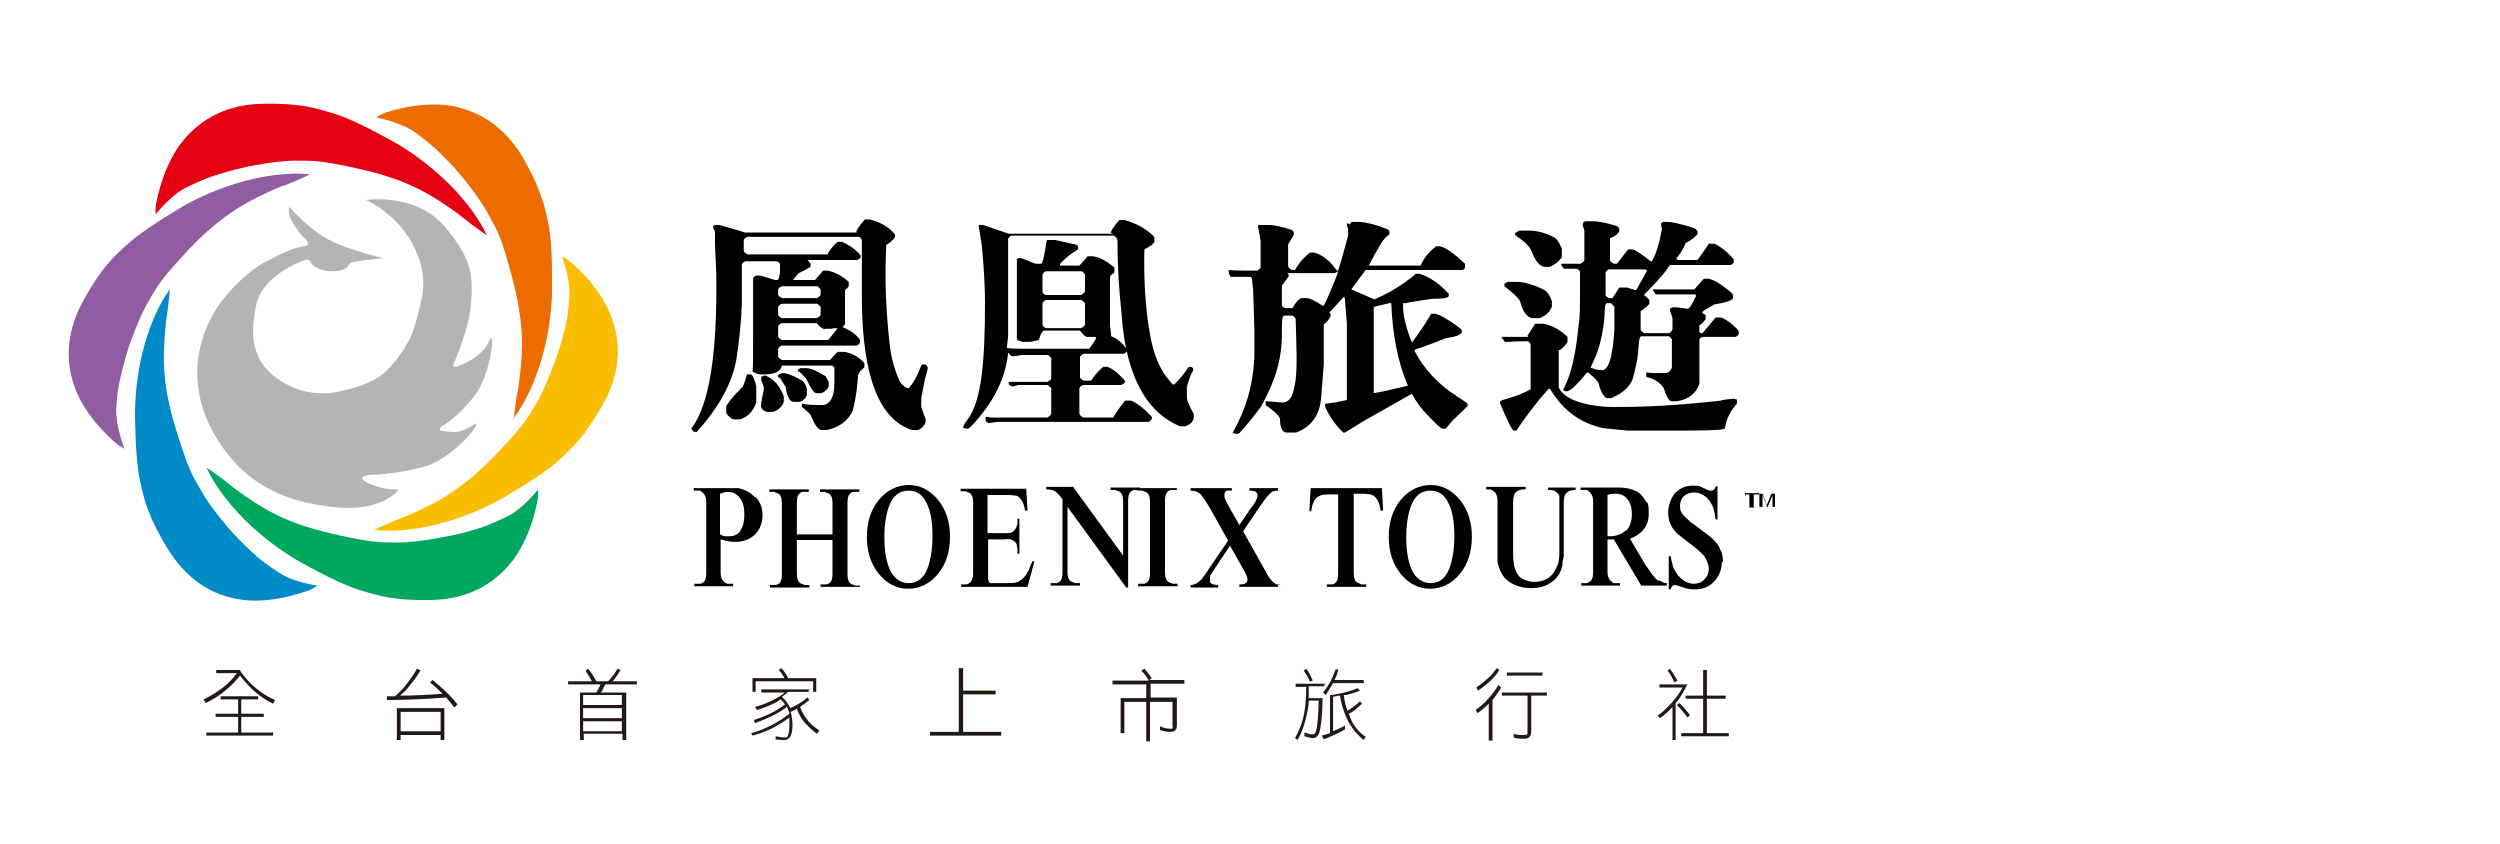 <?xml version="1.0" encoding="UTF-8"?>
<svg id="_圖層_1" xmlns="http://www.w3.org/2000/svg" version="1.1" viewBox="0 0 400 135">
  <!-- Generator: Adobe Illustrator 29.0.1, SVG Export Plug-In . SVG Version: 2.1.0 Build 192)  -->
  <defs>
    <style>
      .st0 {
        fill: #008bc8;
      }

      .st1 {
        fill: #ec6c00;
      }

      .st2 {
        fill: #905ca2;
      }

      .st3 {
        fill: #231815;
      }

      .st4 {
        fill: #f9be00;
      }

      .st5 {
        fill: #00a85f;
      }

      .st6 {
        fill: #b4b4b5;
      }

      .st7 {
        fill: #e50012;
      }
    </style>
  </defs>
  <g>
    <g>
      <path class="st6" d="M46.2,33s3.1,3.6,6.3,5.3c3.2,1.7,8.8,3,8.8,3,0,0-4.6.5-5.1.7-.5.2-.3,1.4-3,1.4s-3.5-1.4-3.5-1.4c0,0-.2-.7-.9-.4-.7.3-6.7,2.3-7.8,7.2-1.1,4.9-.7,9.3,4,12.2,4.6,2.9,8.9,1.8,10.7,1.3,4-1,6-2.4,7.9-5,2.1-2.9,2.6-3.8,3.9-9.7,1-4.8-1.5-9.3-3.8-11.8-2.3-2.5-5.1-3.8-5.1-3.8,0,0,7.9-1.2,12.5,4.2,4.6,5.4,4.5,8,4.3,12-.2,4-2.6,9.5-2.6,9.5,0,0-.8,1.4.5.9,1.5-.6,4-1.8,5-4.1,1-2.3.3,5.6-2.5,9-2.9,3.6-5.1,4.7-5.1,4.7,0,0-1,.7.4.8,1.5.1,2.3.5,4.6-1,2.2-1.4-2.9,5.2-7.6,6.6-4.4,1.3-9,1.4-9,1.4,0,0-2,.2-.7,1,1.3.8,3.2,1.3,4.6,1.3s.8,0,.8,0c0,0-2.4,3.5-9.7,2.9-7.4-.7-14.1-2.9-19-10.4-4.9-7.5-4-14.4-1.6-19.4,2.4-5,7.4-8.8,9-9.5,0,0,3.7-2.1,5.6-2.4,1.1-.2,1.5-.2,1-1-.4-.6-.3,0-1.7-2-1.5-2.1-1.2-2.9-1.1-3.5Z"/>
      <path class="st7" d="M77.9,37.7s-3.2-7.9-14.2-14.6c0,0-6.4-3.7-9.9-4.8-3.2-1-5.8-1.8-11.4-1.7-5.6,0-10.2,2.1-13.5,6.4-3.2,4.3-4,10.1-4,10.1v1.2s2.4-3.1,4.9-4.3c0,0,2.5-1.3,4.8-2,0,0,2.5-.8,4.8-1.3,0,0,4.8-1,7.8-1s4.2,0,9.3,1.1c4.1.9,7.1,1.8,10.2,3.3,3.2,1.5,7.3,4.6,7.6,4.9.4.4,3.5,2.6,3.5,2.6Z"/>
      <path class="st1" d="M82.1,67s5.5-6.5,6.2-19.4c0,0,.2-7.4-.4-10.9-.6-3.3-1.2-6-3.9-10.9-2.7-4.9-6.7-8-12-8.9-5.3-.8-10.8,1.3-10.8,1.3l-1,.6s3.8.7,6.1,2.3c0,0,2.3,1.6,4,3.3,0,0,1.9,1.8,3.4,3.6,0,0,3.1,3.7,4.5,6.4,1.6,2.9,2,3.7,3.4,8.7,1.1,4,1.7,7.1,1.9,10.6.2,3.5-.6,8.6-.7,9.1-.2.5-.6,4.3-.6,4.3Z"/>
      <path class="st4" d="M60.1,84.8s8.4,1.3,19.8-4.8c0,0,6.4-3.6,9.1-6,2.5-2.2,4.5-4.1,7.3-9,2.8-4.8,3.4-9.9,1.3-14.8-2-5-6.7-8.6-6.7-8.6l-1-.6s1.4,3.6,1.2,6.4c0,0-.1,2.8-.7,5.1,0,0-.6,2.6-1.4,4.7,0,0-1.6,4.6-3.1,7.2-1.7,2.8-2.1,3.6-5.7,7.4-2.8,3.1-5.2,5.1-8.1,7.1-2.9,2-7.6,3.9-8.1,4.1-.5.1-4,1.7-4,1.7Z"/>
      <path class="st5" d="M33.1,74.9s3.2,7.9,14.2,14.6c0,0,6.4,3.7,9.9,4.8,3.2,1,5.8,1.8,11.4,1.7,5.6,0,10.2-2.1,13.5-6.4,3.2-4.3,4-10.1,4-10.1v-1.2s-2.4,3.1-4.9,4.3c0,0-2.5,1.3-4.8,2,0,0-2.5.8-4.8,1.2,0,0-4.8,1-7.8,1s-4.2,0-9.3-1.1c-4.1-.9-7.1-1.8-10.2-3.3-3.2-1.5-7.3-4.6-7.6-4.9-.4-.4-3.5-2.6-3.5-2.6Z"/>
      <path class="st2" d="M49.6,27.9s-8.4-1.3-19.8,4.8c0,0-6.4,3.7-9.1,6.1-2.5,2.2-4.5,4.1-7.2,9-2.8,4.9-3.3,9.9-1.3,14.8,2,4.9,6.7,8.6,6.7,8.6l1,.6s-1.4-3.6-1.3-6.4c0,0,.1-2.8.7-5.1,0,0,.6-2.6,1.3-4.8,0,0,1.6-4.6,3.1-7.2,1.7-2.9,2.1-3.6,5.6-7.4,2.8-3.1,5.2-5.2,8-7.1,2.9-2,7.6-4,8.1-4.1.5-.1,4-1.7,4-1.7Z"/>
      <path class="st0" d="M27.1,46.4s-5.3,6.7-5.5,19.6c0,0,0,7.4.8,10.9.7,3.3,1.4,5.9,4.3,10.7,2.9,4.8,7,7.8,12.3,8.4,5.3.6,10.8-1.7,10.8-1.7l1-.6s-3.8-.5-6.2-2.1c0,0-2.4-1.5-4.1-3.1,0,0-2-1.8-3.5-3.5,0,0-3.2-3.6-4.7-6.3-1.7-2.9-2.1-3.6-3.7-8.6-1.3-4-2-7-2.3-10.5-.3-3.5.3-8.6.4-9.1.1-.5.5-4.3.5-4.3Z"/>
    </g>
    <g>
      <path d="M118.5,84.9c-.4.6-1,.9-1.8.9s-.4,0-.7,0c-.3,0-.5-.2-.8-.3v-6.5c.5-.2.9-.3,1.2-.3.8,0,1.5.3,2,1,.5.7.7,1.5.7,2.6s-.2,1.9-.6,2.5ZM120.8,79.6c-.7-.8-1.6-1.3-2.7-1.5-.3,0-.5,0-.8,0-.3,0-.6,0-.9,0h-5.4v.4c.4,0,.6,0,.8,0,.2,0,.3,0,.5.2.4.3.7.8.7,1.6v11.4c0,.8-.2,1.3-.5,1.5-.2.1-.3.2-.5.2-.2,0-.5,0-.9,0v.4h6.2v-.4c-.4,0-.6,0-.8,0-.2,0-.3,0-.5-.2-.4-.2-.7-.8-.7-1.6v-5.3c1,.3,1.7.4,2.4.4,1.2,0,2.3-.4,3.1-1.2.8-.8,1.2-1.8,1.2-3.1s-.4-2.1-1.1-2.9Z"/>
      <path d="M137.6,93.5v.4h-6.3v-.4c.4,0,.7,0,.9,0,.2,0,.3-.1.5-.2.4-.3.5-.8.5-1.5v-5.4h-5.7v5.4c0,.8.2,1.4.7,1.6.2,0,.3.1.5.2.1,0,.4,0,.8,0v.4h-6.3v-.4c.4,0,.7,0,.9,0,.2,0,.3-.1.5-.2.4-.3.5-.8.5-1.5v-11.4c0-.8-.2-1.4-.7-1.6-.2,0-.3-.1-.5-.2-.1,0-.4,0-.8,0v-.4h6.3v.4c-.3,0-.6,0-.8,0-.2,0-.4,0-.6.2-.4.3-.5.8-.5,1.6v5h5.7v-5c0-.8-.2-1.4-.7-1.6-.2,0-.3-.1-.5-.2-.1,0-.4,0-.8,0v-.4h6.3v.4c-.4,0-.7,0-.9,0-.2,0-.4.1-.5.2-.4.3-.5.8-.5,1.6v11.4c0,.8.2,1.4.7,1.6.2,0,.3.1.5.2.1,0,.4,0,.8,0Z"/>
      <path d="M148.1,91.6c-.6,1.1-1.5,1.7-2.7,1.7s-2.1-.6-2.8-1.7c-.7-1.3-1.1-3.1-1.1-5.6s.4-4.5,1.1-5.8c.7-1.2,1.6-1.7,2.8-1.7s2.2.6,2.8,1.9c.7,1.3,1,3.1,1,5.4s-.4,4.5-1.1,5.8ZM150.1,80c-1.3-1.6-2.9-2.4-4.7-2.4s-3.5.8-4.8,2.4c-1.3,1.6-1.9,3.6-1.9,5.9s.6,4.3,1.9,5.9c1.3,1.6,2.9,2.4,4.7,2.4s3.5-.8,4.8-2.4c1.3-1.6,1.9-3.6,1.9-5.9s-.6-4.3-1.9-5.9Z"/>
      <path d="M165.2,89.8h.3c0,.1-1.1,4.1-1.1,4.1h-10.6v-.4c.4,0,.7,0,.8,0,.2,0,.3-.1.5-.2.4-.3.6-.8.6-1.5v-11.4c0-.8-.2-1.4-.7-1.6-.2,0-.3-.1-.5-.2-.1,0-.4,0-.8,0v-.4h10.5l.2,3.5h-.4c-.1-.9-.4-1.6-.8-2-.2-.2-.4-.4-.7-.4-.2,0-.6-.1-1.1-.1h-3.4v6.1h2.9c.5,0,.8,0,1.1-.2.2-.1.4-.3.6-.7,0-.2.1-.3.2-.5,0-.2,0-.5,0-.9h.3v5.6h-.3c0-.6,0-1-.1-1.3,0-.3-.2-.5-.4-.7-.2-.1-.4-.2-.6-.3s-.6,0-1.1,0h-2.5v5.5c0,.4,0,.7,0,.8,0,.1,0,.2.1.4,0,.1.1.2.2.3.1,0,.3,0,.6,0h1.8c.8,0,1.3,0,1.7-.1.3,0,.7-.3,1-.5.6-.5,1.1-1.3,1.5-2.5Z"/>
      <path d="M182.4,78v.4c-.4,0-.7,0-.9,0-.2,0-.3.1-.5.2-.4.3-.5.8-.5,1.6v13.8h-.3l-9.4-12.9v10.4c0,.8.2,1.4.7,1.6.1,0,.3.1.5.2.2,0,.4,0,.8,0v.4h-4.7v-.4c.4,0,.7,0,.9,0,.2,0,.3-.1.5-.2.4-.3.5-.8.5-1.5v-11.7c-.4-.6-.8-1-1.2-1.3-.3-.2-.8-.3-1.4-.3v-.4h4.3l8,11v-8.7c0-.8-.2-1.4-.7-1.6-.2,0-.3-.1-.5-.2-.1,0-.4,0-.8,0v-.4h4.6Z"/>
      <path d="M188.3,78v.4c-.3,0-.6,0-.8,0-.2,0-.4,0-.6.2-.4.3-.5.8-.5,1.6v11.4c0,.8.2,1.4.7,1.6.2,0,.3.1.5.2.1,0,.4,0,.8,0v.4h-6.3v-.4c.4,0,.7,0,.9,0,.2,0,.3-.1.5-.2.4-.3.5-.8.5-1.5v-11.4c0-.8-.2-1.4-.7-1.6-.2,0-.3-.1-.5-.2-.1,0-.4,0-.8,0v-.4h6.3Z"/>
      <path d="M204.5,93.5v.4h-6.2v-.4c.4,0,.8,0,1-.2.2-.1.3-.3.3-.6s-.2-.8-.6-1.5l-2.2-3.9-2.6,3.9-.3.5c-.2.2-.3.5-.3.6,0,.2,0,.3,0,.5,0,.3,0,.5.3.6.2.1.5.2,1,.2v.4h-4.4v-.4c.6,0,1.1-.3,1.5-.7.2-.1.4-.4.6-.7.3-.3.5-.7.7-1l3.2-4.7-2.8-5c-.7-1.2-1.2-2-1.6-2.4-.4-.4-.9-.6-1.6-.6v-.4h6.6v.4c-.2,0-.3,0-.4,0-.1,0-.3,0-.4,0-.3.1-.4.4-.4.8s.2.8.6,1.5l.2.4,1.6,2.8,1.9-2.8.2-.2c.3-.4.5-.8.6-1,.1-.2.2-.5.2-.7,0-.6-.4-.8-1.3-.8v-.4h4.6v.4h-.1c-.5,0-.9.1-1.2.5-.4.3-.9,1-1.6,2l-2.7,4,3.3,5.9c0,0,.1.2.3.5.1.2.2.4.3.6.4.6.7,1,1.1,1.3.3.2.7.3,1.1.3Z"/>
      <path d="M221.1,78l.2,3.7h-.4c-.1-1-.4-1.7-.9-2.2-.2-.2-.4-.3-.7-.4-.3,0-.7-.1-1.2-.1h-1.5v12.7c0,.8.2,1.4.7,1.6.2,0,.3.1.5.2.1,0,.4,0,.8,0v.4h-6.3v-.4c.4,0,.7,0,.8,0,.2,0,.4-.1.5-.2.4-.3.5-.8.5-1.5v-12.7h-1.5c-1,0-1.7.2-2.1.7-.4.5-.6,1.1-.7,2h-.3l.2-3.7h11.5Z"/>
      <path d="M231.6,91.6c-.6,1.1-1.5,1.7-2.7,1.7s-2.1-.6-2.8-1.7c-.7-1.3-1.1-3.1-1.1-5.6s.4-4.5,1.1-5.8c.7-1.2,1.6-1.7,2.8-1.7s2.2.6,2.8,1.9c.7,1.3,1,3.1,1,5.4s-.4,4.5-1.1,5.8ZM233.6,80c-1.3-1.6-2.9-2.4-4.7-2.4s-3.5.8-4.8,2.4c-1.3,1.6-1.9,3.6-1.9,5.9s.6,4.3,1.9,5.9c1.3,1.6,2.9,2.4,4.7,2.4s3.5-.8,4.8-2.4c1.3-1.6,1.9-3.6,1.9-5.9s-.6-4.3-1.9-5.9Z"/>
      <path d="M252.1,78v.4h-.2c-.6,0-1,.2-1.3.5-.3.3-.4.8-.4,1.5v8.6c-.1.4-.1.7-.2.9,0,.2,0,.3,0,.4-.2,1.2-.8,2.2-1.7,2.8-.9.7-2,1-3.3,1s-2.3-.3-3.2-.8c-.9-.5-1.5-1.3-1.9-2.3-.1-.3-.2-.7-.3-1,0-.3,0-.8,0-1.4v-.9s0-7.5,0-7.5c0-.6-.1-1.1-.4-1.4-.3-.3-.6-.5-.9-.5h-.3s-.2,0-.2,0v-.4h6.3v.4h-.3c-.4,0-.8.1-1.2.4-.3.2-.5.8-.5,1.6v8.3c0,1.4.2,2.4.6,3.1.3.5.6.8,1.1,1,.5.2,1,.4,1.6.4,1.5,0,2.5-.5,3.2-1.5.3-.5.5-.9.7-1.4.1-.4.2-1,.2-1.8v-1.5s0-6.6,0-6.6c0-.4,0-.7,0-.9,0-.2-.1-.3-.3-.5-.3-.3-.7-.5-1.1-.5h-.2s-.2,0-.2,0v-.4h4.8Z"/>
      <path d="M260.2,84.8c-.6.6-1.5,1-2.6,1h-.4v-6.6c.5-.2.9-.2,1.3-.2.8,0,1.5.3,1.9.9.5.6.7,1.4.7,2.4s-.3,2-.9,2.6ZM265.4,93c-.4-.3-.8-.7-1.2-1.3l-1.1-1.6-2.3-3.9c2-.8,3-2.1,3-4s-.2-1.6-.6-2.2c-.4-.7-.9-1.2-1.6-1.5-.7-.3-1.5-.5-2.6-.5h-6.1v.4c.4,0,.6,0,.8,0,.2,0,.3,0,.5.2.4.3.7.8.7,1.6v11.4c0,.8-.2,1.3-.6,1.5-.2.1-.3.2-.5.2-.2,0-.5,0-.8,0v.4h6.2v-.4c-.4,0-.6,0-.8,0-.2,0-.3,0-.5-.2-.4-.3-.7-.8-.7-1.6v-5.2h.5s.5,0,.5,0l4.4,7.4h4.1v-.4c-.5,0-1-.3-1.3-.5Z"/>
      <path d="M275.5,89.8c0,1.3-.4,2.3-1.2,3.2-.8.9-1.9,1.3-3.1,1.3s-1.6-.2-2.7-.6c-.2,0-.4-.1-.5-.1-.3,0-.6.2-.7.7h-.3v-5.3h.3c.1.5.2,1,.3,1.3,0,.3.2.7.4,1,.3.6.7,1.1,1.3,1.5.5.4,1.1.6,1.7.6s1.3-.2,1.7-.7c.5-.5.7-1,.7-1.7s-.3-1.3-.7-2c-.4-.5-1.2-1.2-2.4-2.1-.8-.6-1.4-1.1-1.8-1.4-.4-.4-.8-.8-1-1.2-.4-.7-.6-1.4-.6-2.3s.4-2.3,1.1-3.1c.8-.8,1.7-1.2,2.8-1.2s1.2.1,1.8.4l.9.4h.3c.3,0,.6-.2.7-.7h.3v5.3h-.3c-.1-.7-.2-1.2-.3-1.6-.1-.4-.3-.8-.5-1.1-.3-.5-.7-.9-1.2-1.2-.5-.3-1-.4-1.5-.4s-1.2.2-1.6.6c-.4.4-.6.9-.6,1.6s.2,1.1.7,1.6c0,0,.1.1.3.3.3.2.5.5.8.7l1.1.8c.9.7,1.6,1.2,2.1,1.6.4.4.8.8,1.1,1.2.2.4.4.8.6,1.3.1.5.2,1,.2,1.5Z"/>
      <path d="M131.3,46.3v.8c0,.2-.1.3-.6.6h-5.6c-.5-.3-.6-.4-.6-.6v-.8c.1-.2.3-.4.6-.5h5.6c.2,0,.4.3.6.5ZM137.1,37.2h-18c0-.1-4-1.2-4-1.2h-.7l-.3.2v.2l.3.7v2c0,0,.2,4.6.2,4.6.2,12.8-1.1,21.1-4,24.9l.4.5h.5c3.5-3.9,5.6-7.7,6.3-11.5.5-3.2.8-6.2.9-9v-6.3c.1-.2.3-.4.6-.5h5c.4.2.5.3.5.5v1.3c-.1.7-.2,1.1-.4,1.2h-.4l-2.3-.7h-.7c-.2,0-.3.2-.5.4v7c0,5.2,0,7.7-.1,7.8h0c0,.2.5.5,1.2.6h.5s.3,0,.3,0c1.6,0,2.5-.5,2.7-1.4h8.1l.3.3v2.5c0,2.1-.6,3.3-1.7,3.5-1.5,0-2.6,0-3.3-.2h-.2v.5c1.1.9,1.4,1.2,1.5,1.5.6,1.5,1.2,2.3,1.8,2.2h.7c1.9-.4,3.3-1.4,4.1-3,.7-2.5.8-4.8.9-5.9,0,.3,0-.4,1-1.1v-.7c-.8-.9-1.8-1.5-3.1-1.8h-1.2l-1.2,1.3h-7.7c-.5-.3-.6-.4-.6-.6v-1.2c.1-.2.3-.4.6-.5h12c.4-.2.4-.4.5-.5v-.4l-.2-.3c-.7-.8-1.6-1.4-2.5-1.7v-.2l.3-.3v-5.5c.4-.3.6-.5.6-.7v-.6c-1.1-1-2.3-1.6-3.4-1.8h-.7l-1.3,1.5h-3.5c0-.1.9-1.1.9-1.1,1.3-.6,1.9-1,1.9-1.1v-.4l-.5-.6h8c.4-.2.5-.4.5-.5v-.2l-.3-.4c-.8-.8-1.7-1.4-2.7-1.8h-.7c-.8.7-1.3,1.4-1.6,2h-12.8c-.5-.3-.6-.4-.6-.6v-1.7c.1-.2.3-.4.6-.5h17.8c.2,0,.4.3.5.5v9.3s0,.4,0,.4c.1,12.2,2.8,19,8,20.7h1c.5-.2.9-.6,1.2-1.2v-.5l-.7-2v-1.4l.6-3.1c.4-1.2.5-1.9.4-1.9-.1-.2-.2-.3-.4-.4h-.5l-.2.4c-.5,1.4-1.1,2.5-1.9,3.4h-.2c-.7-.3-1.1-.8-1.3-1.2-1-2.3-1.4-4.2-1.6-6.2-.7-6.4-.7-11.6-.5-15.5.8-.5,1.3-1,1.4-1.3v-.4c-1-1.2-2.4-2-4.1-2.4h-.7c-.9,1-1.3,1.6-1.4,2ZM131.3,49.1v1.2c0,.2-.1.3-.6.6h-5.6c-.5-.3-.6-.4-.6-.6v-1.2c.1-.2.3-.4.6-.5h5.6c.2,0,.4.3.6.5ZM132,52.6h1.1c0-.1.9-.1.9-.1h0c0,.1-1.5,1.9-1.5,1.9h-7.4c-.5-.3-.6-.4-.6-.6v-1.6c.1-.2.3-.4.6-.5h5.6c.5.7,1,.9,1.2,1ZM127.9,59.5h0c.3.2.6.6,1.1,1.1.8,1.6,1.2,2.3,1.6,2.3h.8c.6-.2,1-.6,1.2-1.1v-.7l-.5-.9c-1.3-.8-2.4-1.3-3.1-1.3h-.9l-.4.2v.4ZM124.6,60.4h.2c0,.1.9,1.5.9,1.5.2,1.6.7,2.4,1.3,2.4h1c.5-.2.9-.5,1.1-1.1v-1c-.1-.4-.3-.8-.6-1.2-1-.6-2-1.1-3-1.3h-.4l-.6.3v.4ZM118.8,61.9c-1.5,1.5-2.3,2.5-2.6,3.1v1.1c.4.6.9,1,1.3,1h.9c1.3-.4,2.1-1.3,2.6-2.7v-2.6c-.2-.8-.4-1.5-.8-1.9h-.7c-.2.9-.5,1.6-.7,2.1ZM121.8,60.9c0,.1.2.3.4,1v.5c-.4,1.8-.5,2.5-.4,2.8.2.4.6.7,1,.7h.9c.9-.3,1.5-.9,1.7-1.6v-.9c-.6-1.6-1.5-2.7-2.9-3.3h-.3l-.4.2v.5Z"/>
      <path d="M173.6,43.9v2.7c0,0-.1.3-.6.6h-5.7c-.5-.3-.5-.3-.5-.6v-2.7c.1-.2.3-.4.5-.5h5.7c.2,0,.4.3.6.5ZM178.1,37.4h-16.7c0,0-4.1-1.4-4.1-1.4h-.7v.2l.5,3.1c.4,4.4.5,7.3.5,9.1,0,9.7-.6,15.7-2.7,18.6-.7.9-.9,1.4-.7,1.5h.2c0,.1.5.1.5.1l.5-.4c3.5-3.7,5.5-7.6,5.9-11.8.2.3.4.5.6.6.2,0,.7,0,1.5-.2h4.2c.2,0,.4.3.6.5v3.2c0,.2-.1.3-.6.6h-6c0,0-.2,0-.2,0v.4l.4.3h.5l.6-.2h4.7c.2.1.4.3.6.5v4.1c0,0-.1.3-.6.6h-9.3c0-.1-.4-.1-.4-.1h-.2v.5c0,.2.2.4.5.5l1.4-.2h24.2c.4-.2.4-.4.5-.5v-.3c-1.1-1.2-2.2-2.1-3.3-2.6h-1c-1.2,1.5-1.7,2.4-1.9,2.7h-4.8c-.5-.3-.6-.5-.6-.6v-4.1c.1-.2.3-.4.6-.5h6.1c.4-.2.6-.4.6-.5v-.2c0,0-.5-.5-.5-.5-.7-.8-1.5-1.4-2.3-1.7h-.7c-.9.8-1.5,1.5-1.9,2.2h-1.2c-.5-.3-.6-.4-.6-.6v-3.2c.1-.2.3-.4.6-.5h6.4c.4-.2.4-.3.5-.4v-.3c-.7-1-1.5-1.7-2.5-2.1l-.2-1.8v-7.7h0c.1-.2.1-.3.7-.7v-.8c-1.3-1.1-2.5-1.7-3.5-1.8h-.8c0,.1-1.3,1.5-1.3,1.5h-3.1v-.2l.2-.3c.9-.9,1.8-1.6,2.7-2.1v-.4c0-.2-.2-.3-.5-.4l-3.2-.7h-1.3c-.4,2.3-.6,3.6-.9,3.8h-.9c0,0-2.3-.9-2.3-.9h-.5l-.2.2v12.7c0,.2.3.3.9.5h1.3l1.3-.3c.3-1,.6-1.5.9-1.5h5.7c.6.8,1,1.1,1.4,1,.9,0,1.2,0,1.2.2h0c0,.1-1.1,1.7-1.1,1.7h-9c-2.8,0-4.2,0-4.2-.2l.2-1.8v-15.6c.1-.2.3-.4.5-.5h16.4c.4.2.6.5.6.9,0,4.7.3,8.3.6,11,.6,10.1,3.8,16.3,9.4,18.6h.9c.7-.3,1.2-.7,1.3-1.3v-.7l-.4-.7c-.4-.9-.7-1.5-.7-1.8v-1.8c.3-1.1.6-2,1-2.6v-.4l-.3-.2h-.4c-.8,1.2-1.6,2.1-2.3,2.8h-.3l-1.2-1.5c-1.4-2-2.1-4.7-2.4-6.5-.8-4.5-1-9-.9-13.6.8-.4,1.4-.8,1.6-1.2v-.7l-.2-.3c-1.3-1.2-2.8-2-4.6-2.5h-.8c-.6.7-1.1,1.3-1.4,2ZM173.6,48.5v3.4c0,.1-.1.3-.6.6h-5.7c-.5-.3-.5-.4-.5-.6v-3.4c.1-.2.3-.4.5-.5h5.7c.2.1.4.3.6.5Z"/>
      <path d="M214,43.8c-.9,2.3-1.6,4-2.2,5.1h-.2c-1.2-.8-2.1-1.2-2.5-1.2h-.9l-.6.4c-.1.1-.4.5-.8,1.2h-1.2c-.5-.3-.5-.3-.5-.6v-3c0,0,1.1-1.5,1.1-1.5v-.2l-.2-.3h7.6l.4-.3h0v.2ZM215.5,35.7v.4l.2.5v1.1c-.6,2.2-1.1,4.1-1.6,5.6h-.2c-1.1-1.6-2.4-2.6-3.7-2.9h-.6c-1,.8-1.8,1.7-2.4,2.8h-.5c-.5-.3-.5-.4-.6-.6v-3.5l.9-1.5v-.5l-.3-.3c-1.5-.5-2.7-.8-3.7-.8h-1.7v.3l.4,2.3v4.1c0,.2-.1.3-.5.6-2.4,0-3.9,0-4.4-.1h-.2v.5l.3.6h.6s.7,0,.7,0h1.9c0,0,.2.2.2.2l.2,1.9.2,6.3v4.6c-.3,4.7-1.3,8-3.5,12h.2c0,.1.6.1.6.1h.2c1.3-1.4,2.5-2.9,3.6-4.4,2.1-3.8,3.4-7.5,3.3-12,0-1.8,0-2.5.5-2.5h1.2c.2.1.4.3.5.5.1,4,.3,7.3,0,9.8-.4,2.4-.7,3.4-2,3.6h-.2l-2.4-.2h-.2v.6c1.7,1.2,2.3,1.9,2.3,2.3,0,1.3.4,2,.9,2.1h1.7c2.4-.9,3.8-2.8,4-5.7l.4-5.2v-6.4c.5-.3.8-.8,1.1-1.3v-.3l-.2-.3,2.3-2.5c.1,0,.2.2.2.6l.3,3.7v12.2l-1.9.4c-1,.1-1.6.2-1.6.3v.3h0c.7,1.7,1.7,3,2.9,4.2h.3l3.1-1.9,7.6-4.3c.7,1.3,1.5,2.4,2.4,3.3,1.5,1.6,2.3,2.3,2.5,2.3h.5l1.1-1.3,2.4-2.3v-.4h0c0-.1-1.7-1.2-1.7-1.2-3-1.9-5.3-4.4-6.8-7.3h0c0,0,.2-.2.2-.2,1.8-.6,3.4-1.2,4.8-1.8,1.8-.2,2.4-.6,2.6-.9v-.2c0-.3-.2-.4-1-1-1.4-1-2.5-1.6-3.2-1.8h-.7c-1.3,2.2-2.4,3.7-3.1,4.6-1-2.5-1.5-4.6-1.4-6.3h.5c0-.1,4.2-.7,4.2-.7,1.8,0,2.7-.1,2.6-.6v-.2s-.2-.2-.2-.2c-1.4-1.5-2.9-2.5-4.5-3h-.6l-.3.3c-2.1,1.7-4.2,2.9-6.3,3.8h0l-3.7-1.6,2.3-3.1h15.5c.3-.1.4-.3.4-.5v-.5c-1.6-1.5-2.9-2.5-4-2.8h-.6c-1.2.9-2,1.9-2.5,3.1h-8.3l.9-1.7c.8-1.3,1.3-2.6,2.4-3.3v-.5c0-.2-.2-.2-.5-.4-1.5-.6-2.9-1-4.3-1.1h-1.1c-.2,0-.4.2-.4.4ZM225.3,61.7h0c-2.9.7-4.7,1.1-5.5,1.2v-13.8h0c0,0,2.5-.6,2.5-.6h.3c.2,5.2,1.1,9.6,2.7,13.3Z"/>
      <path d="M263.6,43.2h0c0,0-1.8,3.2-1.8,3.2h-.2l-1.3-.4h-1.2c0,0-1.1,1.7-1.1,1.7h-.6c-.5-.3-.5-.4-.5-.6v-3.5c.1-.2.3-.4.5-.5h5.9l.2.2ZM253.2,35.9l.3,1v4.7c0,.1-.1.3-.6.6h-2.9c0,0-.2,0-.2,0v.2l.4.6h2c.2,0,.4.2.6.4v3.7c0,3.2-.1,4.4-.2,4.7-.4,3.9-.9,7.5-2.5,10.6l.3.2h.4l.6-.3c1-.9,1.8-1.8,2.5-2.7h.2c1,.8,1.6,1.4,1.7,1.8.4,1.7,1.1,2.4,1.5,2.3h.5c2.1-.9,3.3-2.1,3.6-3.7.3-1.2.6-2.4.7-3.6.1-1.7.2-2.6.5-2.6h4.4c.2.1.4.3.5.5v4.5c-.2.6-.6.9-1.1.9-1.3,0-2.3,0-2.8-.1h-.2v.7c1.3.3,2.2.9,2.8,1.8.4,1.3.8,2,1.2,2.1h.9c1.9-.3,3.1-1.3,3.6-2.8v-1.8c0,0,0-.5,0-.5v-4.7c0-.2.2-.4.5-.5h5.3c.4-.2.5-.4.5-.5v-.4l-.3-.4c-.9-.9-1.7-1.5-2.5-1.8h-.9l-2.1,2.5h-.3l-.2-.2v-1.1c.2,0,.5-.3,1-.9v-.7l-.5-.3v-.2l.2-.2,1.7-1c2-.3,3-.7,3-1.1v-.4l-.3-.4c-1.6-1.3-2.8-2.1-3.7-2.2h-.7l-1.5,1.7h-6.4c0,0-.2,0-.2,0v.2l.4.6c.5,0,6.3,0,6.3,0l.2.2h0c-.7,1.5-1.1,2-1.3,2.1h-.1c0,0-.1,0-.1,0-1.2-.2-2-.3-2.4-.2l-.3.2v.3l.4,1.2v1.8c0,0-.1.3-.5.6h-4c-.5-.3-.6-.4-.6-.6v-2.9c.7-.5,1.2-.9,1.4-1.2v-.6c-.2-.2-.4-.5-.8-.7v-.2c1.3-1.3,2.5-2.6,3.4-3.7.4-.7.7-1.1.9-1h9.5c.4-.2.5-.4.5-.5v-.4h0c-1.1-1.3-2.2-2.1-3.1-2.5h-.9c0,.1-1.8,2.6-1.8,2.6h-3.2l-.2-.2h0c.7-.9,1.2-1.7,1.5-2.5,1.1-.6,1.7-1.1,1.9-1.5v-.4c-.2-.3-.4-.5-.8-.6-2-.6-3.3-.9-4-.9h-.7l-.3.2v.6c.1,0,.1.4.1.4-.4,2.2-.9,3.9-1.6,5.1h-.2c-1.3-1-2.2-1.7-2.9-1.9h-.7l-1.8,2.3h-.5c-.5-.3-.6-.4-.6-.6v-3.5c.7-.2,1.2-.6,1.5-1.1v-.4l-.3-.4c-1.6-.5-2.9-.8-4-.8h-1.2l-.3.2v.3ZM258.3,48.9v3.9c-.3,4.6-1,6.7-2.2,6.4h-.4c-.7-.2-1.1-.3-1.2-.4h0c0,0,.9-2,.9-2,.7-1.8,1.2-4.4,1.3-6,.1-1.6,0-2.4.6-2.3h.3c.2,0,.4.2.6.5ZM242.4,37.6c1.5,1,2.3,1.8,2.6,2.5.7,1.8,1.4,2.5,2.1,2.6h.9c1.3-.7,1.9-1.3,1.9-1.8v-1.1c-.5-1.2-.9-1.7-1.4-1.9-1.4-.7-2.7-1-3.7-1h-1.7l-.7.4v.4ZM240.7,45.8c1.7,1.3,2.6,2.2,2.6,2.7.4,1.4,1,2.2,1.8,2.4h1.2c.9-.3,1.6-.9,2-1.8v-.9c-.3-.9-.7-1.5-1.2-1.8-1.6-.8-3.1-1.3-4.5-1.3h-1.4l-.5.3v.5ZM244.5,53.9h-4c0,0-.2,0-.2,0v.2l.5.6h1c0-.1,2.6-.1,2.6-.1.2,0,.4.2.5.5v7.2c-1.5.8-2.3,1-2.5,1.1-1.6.5-2.5.7-2.4.9v.2c1.2,2.9,1.9,4.3,2.2,4.4h.4c2.1-3.1,3.9-5.3,5.2-6.7h.2c2,3.4,4.8,5.5,8.5,6.3l3.9.4h4.6c7.3,0,11,0,11-.4.2-1.5.9-2.8,1.9-3.9v-.7h-.2c0-.1-.4-.1-.4-.1-1.3.1-1.7.2-2,.3-6.2.7-12.3,1.1-18.2,1-4.3-.3-6.9-1.4-7.7-3.1v-6h.2c.8-.6,1.1-1.1,1.2-1.3v-.8c-1.1-1.1-2.4-1.8-3.8-2.1h-1.4c0,.1-1.2,1.9-1.2,1.9Z"/>
      <path d="M281.4,78.8v.6s0,0,0,0c0-.2,0-.3-.2-.3,0,0,0,0-.1,0,0,0-.1,0-.2,0h-.3v1.9c0,.1,0,.2.1.2,0,0,0,0,0,0,0,0,0,0,.1,0h0c0,0-1,0-1,0h0c0,0,.1,0,.1,0,0,0,0,0,0,0,0,0,0-.1,0-.2v-1.9h-.3c-.2,0-.3,0-.3.1,0,0-.1.2-.1.3h0v-.6h1.9Z"/>
      <path d="M284.5,81.1h0c0,0-1,0-1,0h0c0,0,.1,0,.1,0,0,0,0,0,0,0,0,0,0-.1,0-.2v-1.7l-.8,2h0l-.8-2v1.7c0,.1,0,.2.1.2,0,0,0,0,0,0,0,0,0,0,.1,0h0c0,0-.8,0-.8,0h0c0,0,.1,0,.1,0,0,0,0,0,0,0,0,0,0-.1,0-.2v-1.7c0-.1,0-.2-.1-.2,0,0,0,0,0,0,0,0,0,0-.1,0h0c0,0,.7,0,.7,0l.7,1.8.7-1.8h.7c0,0-.1,0-.1,0,0,0,0,0,0,0,0,0,0,.1,0,.2v1.7c0,.1,0,.2.1.2,0,0,0,0,0,0,0,0,0,0,.1,0Z"/>
    </g>
  </g>
  <g>
    <path class="st3" d="M38.4,107.3c1.6,2.3,3.5,3.8,5.6,4.7l-.3.6c-1.9-.9-3.7-2.4-5.3-4.5-.7.9-1.6,1.8-2.5,2.5-.8.7-1.8,1.3-3,1.9l-.3-.6c1.2-.6,2.2-1.2,3.2-2,.8-.6,1.5-1.4,2.1-2.2h-3.3v-.5h3.9ZM41.3,111.4v.5h-2.7v2.3h3.6v.5h-3.6v2.5h5.1v.5h-10.7v-.5h5.1v-2.5h-3.6v-.5h3.6v-2.3h-2.8v-.5h6.1Z"/>
    <path class="st3" d="M67.3,107.2c-.4.7-.9,1.5-1.6,2.3-.5.7-1.1,1.3-1.7,1.8,2,0,4.3-.1,6.8-.3-.6-.6-1.3-1.3-2-1.8l.4-.4c1.5,1.2,2.9,2.5,4,3.9l-.5.5c-.4-.5-.9-1.1-1.3-1.6-2.7.2-5.9.4-9.5.4v-.6c.3,0,.8,0,1.3,0,.7-.6,1.4-1.3,1.9-2,.6-.8,1.2-1.6,1.6-2.4l.7.3ZM71.1,118.4h-.6v-.8h-6.4v.8h-.6v-5.1h7.6v5.1ZM70.5,117v-3.1h-6.4v3.1h6.4Z"/>
    <path class="st3" d="M95.4,109h1.9c.6-.6,1.1-1.3,1.5-2l.5.2c-.4.6-.8,1.3-1.3,1.8h3.9v.5h-5.1c0,.2-.2.4-.3.7-.1.2-.2.5-.4.6h4.1v7.6h-.6v-1h-6.2v1h-.6v-7.6h2.6c.1-.2.3-.4.4-.7.1-.2.2-.4.3-.6h-5.2v-.5h3.8c-.3-.6-.7-1.1-1-1.7l.4-.3c.5.6.9,1.2,1.3,2ZM99.5,112.8v-1.6h-6.2v1.6h6.2ZM99.5,114.9v-1.6h-6.2v1.6h6.2ZM99.5,117v-1.6h-6.2v1.6h6.2Z"/>
    <path class="st3" d="M129.4,110.2v.5h-3.3c-.3.3-.6.5-1,.8.6.5,1,1.1,1.3,1.7,0,0,0,0,0,.1,1-.4,2-1,2.8-1.7l.3.4c-.5.4-1,.8-1.5,1.1.3.8.7,1.5,1.2,2.1.4.6,1.1,1.1,1.9,1.7l-.4.5c-.7-.5-1.3-1.1-1.9-1.7-.5-.6-1-1.4-1.3-2.3-.3.2-.7.4-1,.5.2.7.3,1.4.3,2.1s-.1,1.5-.4,1.9c-.2.3-.5.5-.8.5s-.9,0-1.5-.1v-.5c.5.1,1,.2,1.5.2s.3-.1.5-.4c.1-.3.2-.8.2-1.5s0-.9,0-1.3c-.9.7-1.8,1.2-2.7,1.7-1,.5-2.1.9-3.2,1.2l-.2-.4c1.2-.3,2.3-.8,3.3-1.3,1-.5,1.9-1.1,2.8-1.8,0-.2-.1-.4-.2-.6,0-.2-.1-.3-.2-.5-1.4,1.1-3.2,1.9-5.1,2.6l-.2-.5c1.9-.6,3.6-1.4,5-2.5-.2-.3-.4-.5-.7-.8-.2.1-.4.3-.6.4-1.1.6-2.2,1-3.2,1.3l-.3-.5c.9-.2,1.9-.6,2.9-1.1.8-.4,1.4-.8,1.9-1.2h-3.8v-.5h7.8ZM126,108.5h4.6v2.2h-.5v-1.7h-9.2v1.7h-.5v-2.2h5.1c-.2-.4-.5-.9-.9-1.3l.4-.3c.5.5.8,1,1.1,1.6Z"/>
    <path class="st3" d="M154.1,107v3.5h5.2v.6h-5.2v6h6.1v.6h-11.4v-.6h4.6v-10.2h.7Z"/>
    <path class="st3" d="M184.3,108.5l-.4.3h5.6v.6h-5.4v2.2h4.2v4.5c0,.6-.3,1-1,1s-1.1-.1-1.7-.3v-.6c.6.3,1.2.4,1.7.4s.3-.2.3-.5v-3.8h-3.6v6.3h-.6v-6.3h-3.5v5h-.6v-5.6h4.1v-2.2h-5.4v-.6h5.8c-.3-.6-.7-1.1-1.2-1.6l.5-.3c.5.5.9,1.1,1.3,1.7Z"/>
    <path class="st3" d="M211.9,109.3v.5h-2.5c0,.7,0,1.3,0,1.9h2.2c0,3-.3,4.8-.5,5.5-.2.6-.6.9-1,.9s-.7-.1-1.4-.3v-.6c.6.2,1,.3,1.3.3s.5-.2.6-.7c.2-.7.3-2.2.4-4.7h-1.6c0,1.1-.3,2.1-.5,3-.3,1.2-.7,2.3-1.3,3.3l-.4-.3c.5-.9,1-2,1.3-3.2.3-1.2.5-2.9.5-5h-1.7v-.5h4.9ZM210.1,108.8l-.5.3c-.2-.6-.6-1.2-1-1.8l.4-.3c.4.5.7,1.1,1,1.8ZM217.6,110.5c-.7.3-1.5.5-2.2.7-.1,0-.2,0-.4,0,.1.9.3,1.7.6,2.5.7-.4,1.4-.9,2-1.5l.3.4c-.7.7-1.4,1.3-2.1,1.6.1.3.3.7.4,1,.5,1.1,1.3,2,2.3,2.7l-.3.5c-.9-.7-1.7-1.6-2.4-2.8-.7-1.4-1.2-2.8-1.4-4.3-.4,0-.7.1-1.1.2v5.5c.7-.3,1.3-.6,1.9-.9v.6c-1.2.7-2.4,1.2-3.4,1.6l-.3-.6c.4-.1.9-.3,1.3-.4v-6.1c.6,0,1.4-.2,2.3-.4.8-.2,1.5-.4,2.1-.7l.4.4ZM214.1,107.2c-.1.5-.3,1.1-.6,1.6h4.7v.5h-4.9s0,0,0,0c-.4.7-.8,1.3-1.2,1.9l-.4-.4c.4-.5.8-1.1,1.2-1.8.3-.7.6-1.3.8-1.9h.5Z"/>
    <path class="st3" d="M240.2,110c-.4.6-.8,1.3-1.4,2v6.5h-.6v-5.9c-.6.6-1.2,1.1-1.8,1.5l-.3-.5c.7-.5,1.4-1.1,2.1-1.9.6-.7,1.2-1.4,1.5-2.1l.4.3ZM239.8,107.3c-.3.6-.8,1.1-1.4,1.7-.7.6-1.3,1.1-1.9,1.5l-.3-.5c.6-.4,1.2-.9,1.9-1.5.6-.5,1-1.1,1.4-1.6l.4.3ZM247.5,110.8v.5h-2.5v5.7c0,.8-.4,1.2-1.1,1.2s-1.2,0-1.7-.2v-.6c.5.2,1.1.2,1.7.2s.5-.2.5-.7v-5.6h-4.1v-.5h7.2ZM246.8,107.6v.5h-5.7v-.5h5.7Z"/>
    <path class="st3" d="M270,109.4c-.5,1.1-1.1,2.2-1.9,3.1v5.9h-.5v-5.3c-.6.7-1.3,1.3-2,1.8l-.4-.4c.8-.5,1.6-1.3,2.4-2.2.6-.7,1.2-1.5,1.6-2.3h-3.7v-.5h4.6ZM268.4,108.9l-.5.3c-.3-.7-.6-1.3-1.1-1.9l.4-.3c.4.6.8,1.2,1.2,1.9ZM270.4,114.4l-.4.4c-.5-.7-1-1.3-1.7-2l.4-.3c.6.5,1.1,1.2,1.7,1.9ZM272.5,111.3v-4.1h.6v4.1h3v.5h-3v5.5h3.5v.5h-7.6v-.5h3.5v-5.5h-2.8v-.5h2.8Z"/>
  </g>
</svg>